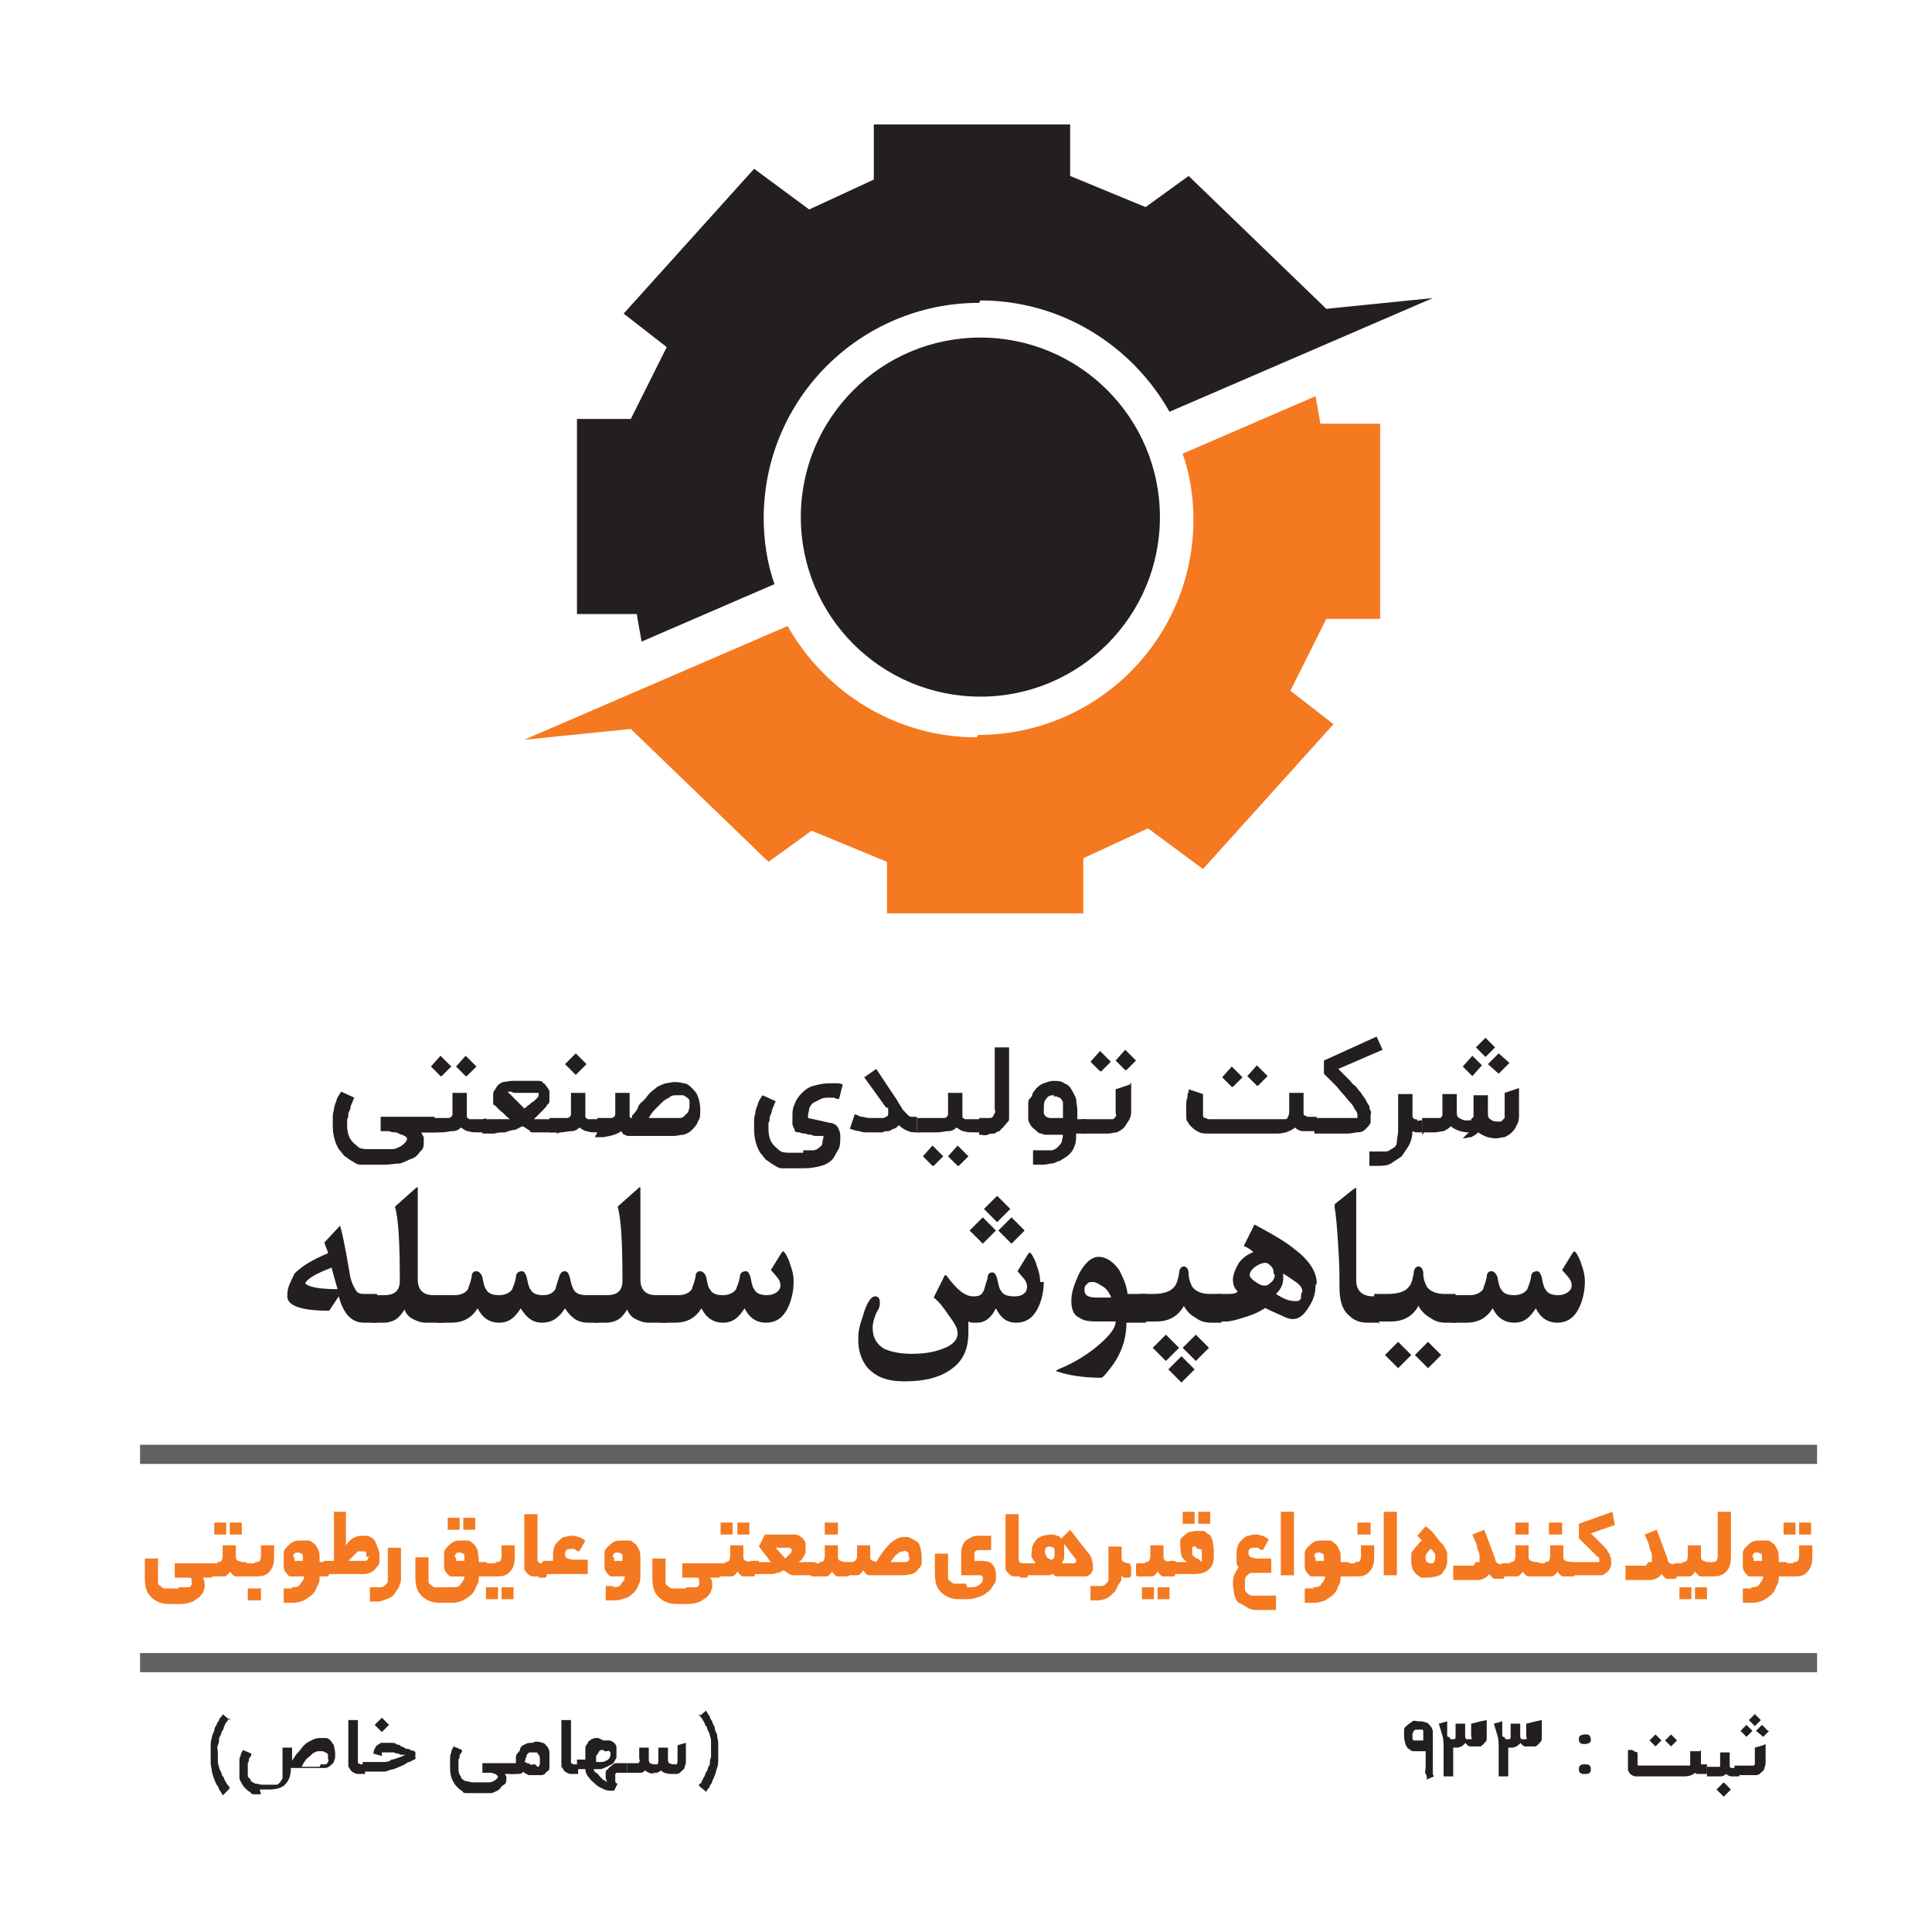<?xml version="1.0" encoding="UTF-8"?>
<svg xmlns="http://www.w3.org/2000/svg" id="Layer_1" version="1.1" viewBox="0 0 161.4 160.8">
  <defs>
    <style>
      .st0 {
        fill: #231f20;
      }

      .st1 {
        fill: #f47920;
      }

      .st2 {
        fill: none;
        stroke: #606161;
        stroke-miterlimit: 10;
        stroke-width: 1.6px;
      }
    </style>
  </defs>
  <g>
    <circle class="st0" cx="81.9" cy="43.2" r="15"></circle>
    <path class="st0" d="M81.9,25.1c6.8,0,12.7,3.8,15.8,9.3l22-9.5-8.9.9-11.5-11.1-3.6,2.6-6.3-2.6v-4.3h-16.4v4.6l-5.4,2.5-4.6-3.4-10.9,12.1,3.6,2.8-3,6h-4.5v16.3h5c0,.1.4,2.3.4,2.3l11.1-4.8c-.6-1.7-.9-3.6-.9-5.5,0-10,8.1-18,18-18Z"></path>
    <path class="st1" d="M81.6,61.6c-6.8,0-12.7-3.8-15.8-9.3l-22,9.5,8.9-.9,11.5,11.1,3.6-2.6,6.3,2.6v4.3h16.4v-4.6l5.4-2.5,4.6,3.4,10.9-12.1-3.6-2.8,3-6h4.5v-16.3h-5c0-.1-.4-2.3-.4-2.3l-11.1,4.8c.6,1.7.9,3.6.9,5.5,0,10-8.1,18-18,18Z"></path>
  </g>
  <g>
    <path class="st0" d="M36.5,94.6h-1.3c0,.1.1.2.2.4,0,.1,0,.3,0,.4,0,.3,0,.6-.3.8-.2.3-.4.5-.7.6s-.6.3-1,.4c-.4,0-.8.1-1.2.1h-1.3c-.3,0-.5,0-.8,0s-.5-.2-.7-.3-.4-.3-.6-.4c-.2-.2-.3-.4-.5-.6-.3-.5-.5-1.2-.5-1.9s0-.4,0-.7c0-.2,0-.4.1-.7,0-.2.1-.5.2-.7,0-.2.2-.5.4-.8l1.1.5c-.1.2-.2.5-.3.7,0,.2-.1.4-.2.6,0,.2,0,.4-.1.5,0,.2,0,.3,0,.5,0,.5.1.9.3,1.2.2.3.4.4.6.6s.6.2.9.2h1.3c.2,0,.5,0,.7,0,.2,0,.4-.1.6-.2s.3-.2.4-.3c.1-.1.2-.2.2-.4,0-.1-.2-.2-.4-.3-.1,0-.3-.1-.5-.2-.2,0-.4,0-.6-.1-.2,0-.4,0-.7,0v-1.2h4.5v1.2Z"></path>
    <path class="st0" d="M40.6,93.4v1.2h-.7c-.3,0-.5,0-.8-.1-.2,0-.4-.2-.6-.3-.2.2-.4.3-.7.3s-.5.1-.9.1h-1.7v-1.2h1.7c.2,0,.4,0,.5,0,.1,0,.2,0,.3-.1,0,0,.1-.1.1-.2s0-.1,0-.2v-1.6h1.2v1.6c0,.2,0,.3,0,.4s.1.1.2.2c0,0,.2,0,.3,0,0,0,.1,0,.2,0h.7ZM36.8,89.9l-.8-.8.8-.9.9.9-.8.8ZM38.9,89.9l-.8-.8.8-.9.9.9-.8.8Z"></path>
    <path class="st0" d="M46.9,94.6h-1.9c0,0-.1,0-.2,0,0,0-.2,0-.3,0s-.2,0-.3-.2c-.1,0-.3-.2-.5-.3-.2,0-.4.2-.7.3-.3,0-.5.1-.8.2-.3,0-.6,0-.9.1-.3,0-.6,0-1,0v-1.2c.2,0,.4,0,.7,0s.4,0,.6,0c.2,0,.4,0,.5,0,.2,0,.3,0,.5,0-.3-.2-.5-.5-.8-.7-.2-.2-.4-.4-.5-.5h-.1v-.4c0,0,0-.1,0-.2,0,0,0-.2,0-.3,0,0,0-.2.1-.3s.1-.2.2-.3c.1-.2.3-.3.5-.4.2,0,.5-.1.8-.1h1.8c.1,0,.3,0,.4,0,.1,0,.3,0,.4.2.1,0,.2.2.3.3,0,.1.2.2.2.4,0,0,0,.2,0,.3,0,.1,0,.2,0,.3s0,.2,0,.2,0,.2-.2.3c0,.1-.2.3-.4.5-.2.2-.4.4-.7.7,0,0,0,0,.1,0s0,0,.1,0c0,0,0,0,.1,0s0,0,0,0h1.6v1.2ZM42.7,91.2c-.1,0-.2,0-.2,0,0,0-.1,0-.1,0l1.4,1.4c.1,0,.2-.2.4-.3.1-.1.2-.2.4-.3.1-.1.2-.2.3-.3s.1-.2.1-.3h0c0,0,0-.1,0-.1,0,0-.1,0-.2,0h-1.9Z"></path>
    <path class="st0" d="M50.1,93.4v1.2h-.3c-.3,0-.5,0-.8-.1-.2,0-.4-.2-.6-.3-.2.2-.4.3-.7.3s-.5.1-.9.1h-.9v-1.2h.9c.2,0,.4,0,.5,0,.1,0,.2,0,.3-.1,0,0,.1-.1.1-.2s0-.1,0-.2v-1.6h1.2v1.6c0,.2,0,.3,0,.4s.1.1.2.2c0,0,.2,0,.3,0,0,0,.1,0,.2,0h.3ZM47.2,88.9l.9-.9.9.9-.9.9-.9-.9Z"></path>
    <path class="st0" d="M49.9,94.6v-1.2h.6c.2,0,.4,0,.5,0s.2,0,.3-.1c0,0,.1-.1.1-.2,0,0,0-.2,0-.2v-1.6h1.2v1.6c0,0,0,.1,0,.2,0,0,0,.1,0,.2,0,0,0,0,.1.1,0,0,0,0,.1,0v-.2c.2-.2.4-.4.5-.7s.3-.4.5-.6c.2-.2.3-.4.5-.6s.4-.3.6-.5c.2-.1.4-.2.7-.3.2,0,.5-.1.7-.1s.5,0,.8.1c.3,0,.5.2.7.4.2.2.4.4.5.7.1.3.2.6.2,1.1s0,.7-.2,1c-.1.3-.3.5-.5.7s-.4.3-.7.4c-.3,0-.5.1-.8.1h-2.9c-.1,0-.3,0-.4,0s-.3,0-.4,0c-.1,0-.3,0-.4-.1-.1,0-.2-.1-.3-.3-.4.3-.9.4-1.5.5h-.7ZM56.5,91.5c-.2,0-.4,0-.6.2-.2.1-.4.2-.6.4-.2.2-.4.4-.6.6-.2.2-.4.5-.5.7h2.2c.1,0,.2,0,.4,0,.1,0,.2,0,.4-.2s.2-.2.3-.3c0-.1.1-.3.1-.4s0-.3,0-.5-.1-.2-.2-.3-.2-.1-.3-.2c-.1,0-.3,0-.4,0Z"></path>
    <path class="st0" d="M67.1,96.1c.3,0,.6,0,.8,0,.2,0,.4-.1.5-.2s.3-.2.3-.4c0-.2.1-.4.1-.6,0,0-.1,0-.2,0-.1,0-.2,0-.4,0-.1,0-.3,0-.4-.1-.2,0-.3,0-.5-.1-.2,0-.3,0-.5-.1-.2,0-.3,0-.4-.1,0-.2-.2-.4-.2-.6s0-.4,0-.6c0-.4,0-.7.2-1.1.1-.3.3-.6.6-.9.3-.3.6-.5,1-.6s.8-.2,1.3-.2.3,0,.5,0c.2,0,.4,0,.6.1l-.3,1.2c-.2,0-.3,0-.4-.1-.1,0-.2,0-.4,0-.2,0-.5,0-.7.1s-.4.2-.6.3-.3.3-.4.5c0,.2-.1.4-.1.7h0c0,0,0,.1,0,.1l1.8.4c.3,0,.6.2.7.4.1.2.2.4.2.7,0,.5,0,.9-.2,1.2s-.3.6-.5.8c-.2.2-.5.4-.9.5-.4.1-.8.2-1.4.2h-1.1c-.3,0-.5,0-.8,0s-.5-.2-.7-.3-.4-.3-.6-.4c-.2-.2-.3-.4-.5-.6-.3-.5-.5-1.2-.5-1.9s0-.4,0-.7c0-.2,0-.4.1-.7,0-.2.1-.5.2-.7,0-.2.2-.5.4-.8l1.1.5c-.1.2-.2.5-.3.7,0,.2-.1.4-.2.6,0,.2,0,.4-.1.5,0,.2,0,.3,0,.5,0,.5.1.9.3,1.2.2.3.4.4.6.6s.6.2.9.2h1.1Z"></path>
    <path class="st0" d="M76.8,94.6h-.4c-.4,0-.9-.2-1.3-.6-.1.1-.2.2-.4.3-.2,0-.3.2-.5.2-.2,0-.3,0-.5.1-.2,0-.3,0-.5,0s-.3,0-.4,0c-.1,0-.3,0-.4,0s-.4,0-.6-.1c-.2,0-.5-.1-.8-.2l.4-1.2c.2,0,.4.2.6.2s.4.1.6.1c.2,0,.4,0,.6,0,0,0,.2,0,.2,0,.1,0,.2,0,.3,0,.1,0,.2,0,.3-.1.1,0,.2-.1.2-.2,0,0,0,0,0-.1s0,0,0-.1c0,0,0,0,0-.2s0-.1-.2-.2l-1.8-2.5,1-.7,1.8,2.7c0,.1.2.3.3.5.1.2.2.3.3.4.1.1.2.2.3.3s.2.1.3.1h.4v1.2Z"></path>
    <path class="st0" d="M82,93.4v1.2h-.7c-.3,0-.5,0-.8-.1-.2,0-.4-.2-.6-.3-.2.2-.4.3-.7.3s-.5.1-.9.1h-1.7v-1.2h1.7c.2,0,.4,0,.5,0,.1,0,.2,0,.3-.1,0,0,.1-.1.1-.2s0-.1,0-.2v-1.6h1.2v1.6c0,.2,0,.3,0,.4s.1.1.2.2c0,0,.2,0,.3,0,0,0,.1,0,.2,0h.7ZM77.9,97.4l-.8-.8.8-.9.9.9-.8.8ZM80,97.4l-.8-.8.8-.9.9.9-.8.8Z"></path>
    <path class="st0" d="M81.8,93.4c.3,0,.6,0,.8,0,.2,0,.3,0,.4-.2,0,0,0-.1.1-.2s0-.2,0-.4v-5.1h1.2v5.1c0,.1,0,.2,0,.4s0,.3,0,.4c0,.1,0,.3-.2.4,0,.1-.2.2-.3.4-.1,0-.2.2-.3.3-.1,0-.3.1-.4.2-.2,0-.4,0-.6.1s-.4,0-.7,0v-1.2Z"></path>
    <path class="st0" d="M86.4,96.1c.3,0,.5,0,.7,0,.2,0,.4,0,.6,0,.2,0,.3,0,.4-.1.1,0,.2-.1.3-.2.1-.1.2-.2.3-.4,0-.1.1-.4.1-.6h-.8c-.2,0-.3,0-.5,0-.2,0-.3,0-.5-.1-.2,0-.3-.1-.5-.3-.1-.1-.3-.2-.4-.4-.1-.2-.2-.3-.2-.5,0-.2,0-.4,0-.7s0-.4,0-.6c0-.2,0-.3.2-.5s.1-.3.2-.4c0-.1.2-.2.2-.3.2-.2.4-.4.7-.5.3-.1.5-.2.8-.2s.7,0,.9.2c.3.1.5.3.6.5s.3.5.4.8c0,.3.1.6.1,1v.7h.8v1.2h-.9c0,.5,0,.8-.2,1.2-.1.3-.4.6-.7.8-.2.1-.3.2-.5.3-.2,0-.4.2-.6.2-.2,0-.5.1-.7.1-.3,0-.6,0-.9,0v-1.2ZM88.1,91.5c-.3,0-.5,0-.7.3-.2.2-.2.5-.2.8s0,.3,0,.4.1.2.2.3c0,0,.2.1.3.1s.2,0,.3,0h.8v-.7c0-.2,0-.4,0-.5,0-.1,0-.2-.1-.3,0,0-.1-.2-.2-.2,0,0-.1,0-.2-.1,0,0-.1,0-.2,0,0,0,0,0-.1,0Z"></path>
    <path class="st0" d="M94.5,90.4s0,0,0,.2,0,.2,0,.3c0,.1,0,.3,0,.4,0,.2,0,.3,0,.5,0,.2,0,.3,0,.5,0,.1,0,.3,0,.4,0,.3,0,.6-.2.9s-.3.5-.4.6c-.2.2-.4.3-.6.4-.2,0-.5.1-.7.1h-2.2v-1.2h2.2s0,0,.2,0,.2,0,.2,0c0,0,.1-.1.2-.2s0-.2,0-.4,0-.2,0-.3c0-.1,0-.2,0-.3,0-.1,0-.2,0-.4s0-.2,0-.4c0-.1,0-.2,0-.3s0-.2,0-.2l1.2-.4ZM91.9,89.5l-.8-.8.8-.9.9.9-.8.8ZM94,89.4l-.8-.8.8-.9.9.9-.8.8Z"></path>
    <path class="st0" d="M108.9,91.2v1.5c0,.1,0,.2,0,.3,0,0,0,.2.1.2s.1,0,.2.1c0,0,.1,0,.2,0,0,0,.1,0,.2,0,0,0,0,0,.1,0h.3v1.2h-.3c-.1,0-.2,0-.4,0-.1,0-.3,0-.4,0-.1,0-.3,0-.4-.1-.1,0-.2-.1-.3-.2-.4.3-.9.5-1.5.5h-5.8c-.2,0-.5,0-.7-.1s-.4-.2-.6-.4c0,0-.1-.1-.2-.2s-.1-.2-.2-.3-.1-.3-.1-.4c0-.2,0-.3,0-.5s0-.3,0-.5c0-.2,0-.4.1-.6,0-.2,0-.3.1-.5,0-.1,0-.2,0-.2l.6.2.6.2c0,0,0,.2,0,.3,0,.1,0,.3,0,.4,0,.1,0,.3,0,.4,0,.1,0,.2,0,.3,0,.2,0,.3,0,.4,0,0,0,.2.2.2,0,0,.1,0,.2.1,0,0,.1,0,.2,0h5.7c.2,0,.3,0,.5,0s.2,0,.3-.2c0,0,.1-.2.1-.4v-1.6h1.2ZM102.9,90.8l-.8-.8.8-.9.9.9-.8.8ZM105,90.7l-.8-.8.8-.9.9.9-.8.8Z"></path>
    <path class="st0" d="M109.8,94.6v-1.2h2.9c0,0,.1,0,.2,0,0,0,.2,0,.3,0,0,0,.2,0,.2,0,0,0,0,0,0-.2,0-.1,0-.3-.2-.5-.1-.2-.2-.4-.4-.6s-.4-.5-.6-.7c-.2-.2-.4-.5-.6-.7s-.4-.4-.6-.6c-.2-.2-.3-.3-.4-.4v-1.1c0,0,4.4-2,4.4-2l.5,1.1-3.7,1.6c.1.1.3.3.4.4.2.2.3.3.5.5.2.2.3.4.5.5.2.2.3.4.5.6.1.2.3.4.4.6.1.2.2.4.3.5,0,.1,0,.3.1.4s0,.2,0,.4,0,.2,0,.3c0,0,0,.2,0,.3,0,0-.1.2-.2.3s-.2.2-.3.3-.3.2-.6.2c-.2,0-.5.1-.8.1h-2.8Z"></path>
    <path class="st0" d="M119,94.6h-.2c-.1,0-.3,0-.4,0s-.2,0-.4-.1c0,.4-.1.8-.3,1.2-.2.3-.4.6-.6.9-.3.2-.6.4-.9.6s-.8.2-1.2.2h-.6v-1.2h.6c.3,0,.6,0,.8,0,.2,0,.4-.2.6-.3.2-.1.3-.3.3-.6,0-.2.1-.5.1-.9v-3h1.2v1.5c0,.2,0,.3,0,.4,0,0,.1.2.2.2s.2,0,.2.1.1,0,.2,0h.2v1.2Z"></path>
    <path class="st0" d="M122.7,94.6c-.6,0-1.1-.2-1.5-.5-.2.2-.4.3-.6.4-.2,0-.5.1-.7.1h-1.1v-1.2h1.1s0,0,.2,0c0,0,.1,0,.2,0s.1-.1.2-.2c0-.1,0-.2,0-.4v-1.4h1.2v1.4c0,.3,0,.5.2.6s.3.2.6.2,0,0,.2,0,.2,0,.2-.1c0,0,.1-.1.2-.2,0-.1,0-.2,0-.4v-1.4h1.2v1.4c0,.3,0,.5.2.6.1.1.3.2.6.2s.1,0,.2,0,.1,0,.2-.1c0,0,.1-.1.2-.2,0-.1,0-.2,0-.4s0-.2,0-.3,0-.2,0-.3,0-.2,0-.3,0-.2,0-.3,0-.2,0-.3c0,0,0-.2,0-.2l1.2-.4s0,0,0,.2c0,0,0,.2,0,.3,0,.1,0,.3,0,.4,0,.2,0,.3,0,.5,0,.2,0,.3,0,.4,0,.1,0,.3,0,.4,0,.3,0,.6-.2.9-.1.3-.3.5-.4.6-.2.2-.4.3-.6.4-.2,0-.5.1-.7.1-.6,0-1.1-.2-1.5-.5-.2.2-.4.3-.6.4-.2,0-.4.1-.7.1ZM123.8,89l-.8.9-.8-.8.8-.9.8.8ZM124.9,87.5l-.8.8-.8-.8.8-.8.8.8ZM126,88.9l-.8.8-.9-.8.9-.9.9.8Z"></path>
    <path class="st0" d="M31.5,110.5h-1.1c-1,0-1.7-.7-2.1-2.2l-.8,1.2c-2.3,0-3.5-.4-3.5-1.2s.2-1,.6-1.9c.7-.7,1.6-1.2,2.8-1.7,0-.2-.2-.5-.3-.9l1.3-1.4c.1.2.4,1.5.8,3.9.1.8.4,1.3.6,1.6.2.2.4.2.8.2h.9v2.3ZM28.2,107.7c-.1-.4-.3-1-.5-1.8-1.3.5-2,.9-2.2,1.3.2.3,1.1.5,2.7.5Z"></path>
    <path class="st0" d="M37,110.5h-1.4c-.4,0-.7-.1-1.1-.3-.4-.2-.6-.5-.7-.8-.2.3-.4.6-.7.8-.3.2-.7.3-1,.3h-1v-2.3h1c.9,0,1.3-.4,1.3-1.2,0-3.1-.1-5.1-.4-6.2l1.8-1.6c0,0,.1,0,.1,0v7.7c0,.8.4,1.3,1.3,1.3h.9v2.3Z"></path>
    <path class="st0" d="M50.1,110.5h-1c-.8,0-1.4-.4-1.9-1.2-.5.8-1.1,1.2-1.9,1.2s-1.3-.4-1.8-1.2c-.5.8-1,1.2-1.8,1.2s-1.4-.4-1.8-1.2c-.5.8-1.2,1.2-2.2,1.2h-1.2v-2.3h1.5c.5,0,.9-.2,1.1-.5,0-.1.2-.5.3-1,0-.4.2-.5.4-.5s.4.2.5.5c.1.6.2.9.3,1,.2.4.6.5,1.1.5s.9-.2,1.1-.5c0-.1.2-.4.3-1,0-.4.3-.5.5-.5s.3.2.4.5c.1.5.2.9.3,1,.2.4.6.5,1.1.5s.8-.2,1-.5c0,0,.1-.4.3-1,.1-.4.3-.5.5-.5s.3.2.4.5c.1.5.2.8.3,1,.2.4.6.5,1.2.5h.9v2.3Z"></path>
    <path class="st0" d="M55.6,110.5h-1.4c-.4,0-.7-.1-1.1-.3-.4-.2-.6-.5-.7-.8-.2.3-.4.6-.7.8-.3.2-.7.3-1,.3h-1v-2.3h1c.9,0,1.3-.4,1.3-1.2,0-3.1-.1-5.1-.4-6.2l1.8-1.6c0,0,.1,0,.1,0v7.7c0,.8.4,1.3,1.3,1.3h.9v2.3Z"></path>
    <path class="st0" d="M66.3,107.1c0,.8-.2,1.6-.5,2.2-.4.8-1,1.2-1.8,1.2s-1.4-.4-1.8-1.2c-.5.8-1,1.2-1.8,1.2s-1.4-.4-1.8-1.2c-.5.8-1.2,1.2-2.2,1.2h-1.2v-2.3h1.5c.5,0,.9-.2,1.1-.5,0-.1.2-.5.3-1,0-.4.2-.5.4-.5s.4.2.5.5c.1.6.2.9.3,1,.2.4.6.5,1.1.5s.9-.2,1.1-.5c0-.1.2-.4.3-1,0-.4.3-.5.5-.5s.3.2.4.5c.1.6.2.9.3,1,.2.4.6.5,1.1.5s1.1-.3,1.1-.8-.3-.7-.8-1.3l.8-1.3c.1-.2.2-.2.2-.3,0,0,0,0,.2.2.1.2.3.5.4.9.2.5.3,1,.3,1.4Z"></path>
    <path class="st0" d="M87.2,107.1c0,.8-.2,1.6-.5,2.2-.4.8-1,1.2-1.8,1.2s-1.3-.4-1.7-1.2c-.4.8-.9,1.2-1.6,1.2s-.4,0-.7-.1c0,.3,0,.6,0,.9,0,1.5-.5,2.5-1.6,3.2-.9.6-2.1.9-3.7.9s-2.4-.4-3.1-1.1c-.5-.6-.8-1.4-.8-2.3s.1-1.2.4-2.1c.3-1.1.7-1.6,1-1.6s.4.2.4.5,0,.4-.3.9c-.2.5-.3.9-.3,1.2,0,.8.3,1.4,1,1.8.5.2,1.2.4,2.2.4s1.8-.1,2.6-.4c.9-.3,1.3-.8,1.3-1.3s-.3-.9-.8-1.6c-.4-.6-.8-1.1-1.2-1.4l.9-1.8c0-.1.1-.1.2,0,.8,1.1,1.5,1.7,2.2,1.7s.7-.2.9-.5c0,0,.1-.4.3-1,0-.4.2-.5.4-.5s.3.2.4.5c.1.5.2.9.3,1,.2.4.6.5,1.2.5s1-.3,1-.8-.3-.7-.8-1.3l.8-1.3c.1-.2.2-.2.2-.3,0,0,0,0,.2.2.1.2.3.5.4.9.2.5.3,1,.3,1.4ZM81,102.8l1.1-1.1,1.1,1.1-1.1,1.1-1.1-1.1ZM82.2,101l1.1-1.1,1.1,1.1-1.1,1.1-1.1-1.1ZM83.4,102.8l1.1-1.1,1.1,1.1-1.1,1.1-1.1-1.1Z"></path>
    <path class="st0" d="M95.7,110.5h-1.6c0,1.5-.5,2.8-1.5,4-.3.4-.5.6-.6.6-1.5,0-2.7-.2-3.6-.5-.2,0-.2-.1,0-.2,1-.4,2.1-1,3.1-1.8,1.1-.9,1.7-1.6,1.7-2.2h-1.2c-.8,0-1.4,0-1.8-.3-.5-.2-.7-.7-.7-1.4s.2-1.3.6-2.2c.5-1,1.1-1.5,1.7-1.5s1.2.4,1.7,1.1c.3.6.6,1.2.7,2h1.6v2.3ZM92.8,108.3c-.2-.4-.4-.7-.8-.9-.3-.2-.5-.3-.7-.3s-.4,0-.5.2c-.2.1-.2.3-.2.5,0,.4.3.6,1,.6s.7,0,1.2,0Z"></path>
    <path class="st0" d="M102.1,110.5h-.9c-.5,0-.9-.1-1.3-.4-.4-.2-.8-.6-1-1-.5.9-1.3,1.3-2.3,1.3h-1.4v-2.3h1.1c.9,0,1.5-.2,1.8-.6.2-.2.3-.6.4-1.1,0-.4.2-.6.4-.6s.4.2.4.6c0,.5.2.9.3,1.1.3.4.8.6,1.5.6h.9v2.3ZM98.5,112.6l-1.1,1.1-1.1-1.1,1.1-1.1,1.1,1.1ZM99.8,114.4l-1.1,1.1-1.1-1.1,1.1-1.1,1.1,1.1ZM101,112.6l-1.1,1.1-1.1-1.1,1.1-1.1,1.1,1.1Z"></path>
    <path class="st0" d="M109.9,107.4c0,.7-.2,1.3-.7,2-.4.6-.8.8-1.2.8s-.7-.2-1.4-.5c-.7-.3-1-.5-1.1-.5.2,0,.3,0,.3,0,0,0-.4.3-1.1.6-1.1.4-1.9.6-2.2.6h-.8v-2.3h.7c.5,0,.8,0,1-.2-.3-.3-.4-.6-.4-1s.2-.9.5-1.4c.3-.4.7-.7,1.2-.9-.2-.2-.5-.4-.8-.5l.9-1.8c1.5.8,2.7,1.5,3.4,2.1,1.2.9,1.8,1.9,1.8,2.8ZM106.4,106.4c0-.2,0-.4-.2-.6s-.3-.3-.5-.3-.5.1-.8.3c-.3.2-.5.5-.5.7s.2.4.5.6c.3.2.5.3.7.3s.3,0,.5-.2c.3-.2.4-.5.4-.7ZM108.8,107.9c0-.3-.2-.6-.7-.9,0,0-.4-.3-.9-.6,0,.1,0,.3,0,.4,0,.5-.2.9-.6,1.3.6.4,1.1.6,1.6.6s.5-.2.5-.6Z"></path>
    <path class="st0" d="M115.3,110.5h-1.1c-.6,0-1.1-.2-1.5-.6-.6-.5-.8-1.3-.8-2.4s0-1.8-.1-3.3c-.1-1.7-.2-2.8-.3-3.3,0-.2,0-.3,0-.3l1.5-1.2c.2-.1.3-.2.3-.2h0s0,0,0,.3v7.5c0,.8.5,1.3,1.4,1.3h.5v2.3Z"></path>
    <path class="st0" d="M121.7,110.5h-.9c-.5,0-.9-.1-1.3-.4-.4-.2-.8-.6-1-1-.5.9-1.3,1.3-2.3,1.3h-1.4v-2.3h1.1c.9,0,1.5-.2,1.8-.6.2-.2.3-.6.4-1.1,0-.4.2-.6.4-.6s.4.2.4.6c0,.5.2.9.3,1.1.3.4.8.6,1.5.6h.9v2.3ZM117.9,113.2l-1.1,1.1-1.1-1.1,1.1-1.1,1.1,1.1ZM120.4,113.2l-1.1,1.1-1.1-1.1,1.1-1.1,1.1,1.1Z"></path>
    <path class="st0" d="M132.4,107.1c0,.8-.2,1.6-.5,2.2-.4.8-1,1.2-1.8,1.2s-1.4-.4-1.8-1.2c-.5.8-1,1.2-1.8,1.2s-1.4-.4-1.8-1.2c-.5.8-1.2,1.2-2.2,1.2h-1.2v-2.3h1.5c.5,0,.9-.2,1.1-.5,0-.1.2-.5.3-1,0-.4.2-.5.4-.5s.4.2.5.5c.1.6.2.9.3,1,.2.4.6.5,1.1.5s.9-.2,1.1-.5c0-.1.2-.4.3-1,0-.4.3-.5.5-.5s.3.2.4.5c.1.6.2.9.3,1,.2.4.6.5,1.1.5s1.1-.3,1.1-.8-.3-.7-.8-1.3l.8-1.3c.1-.2.2-.2.2-.3,0,0,0,0,.2.2.1.2.3.5.4.9.2.5.3,1,.3,1.4Z"></path>
  </g>
  <line class="st2" x1="151.8" y1="121.5" x2="11.7" y2="121.5"></line>
  <line class="st2" x1="151.8" y1="138.9" x2="11.7" y2="138.9"></line>
  <g>
    <path class="st1" d="M14.9,132.6c.2,0,.4,0,.6,0,.1,0,.3,0,.3,0,0,0,.1,0,.2-.2s0-.1,0-.2,0-.2,0-.3-.2-.1-.3-.1h-1.1v-1.2h3c.1,0,.2.2.2.6s0,.6-.2.6h-.7c.1,0,.2.3.2.6s0,.3-.1.5c0,.2-.2.3-.3.5-.2.1-.4.3-.6.4-.3.1-.6.2-1,.2h-1c-.6,0-1.1-.2-1.5-.6-.4-.4-.5-.9-.5-1.6v-1.6h1.1v1.5c0,.2,0,.3,0,.5,0,.1,0,.2.2.3,0,0,.2.2.3.2s.3,0,.5,0h.7Z"></path>
    <path class="st1" d="M18.1,130.5c.2,0,.3,0,.4-.1,0,0,.1-.2.1-.4v-.9h1.1v.9c0,.2,0,.3.2.4.1,0,.2.1.4.1h.2c.1,0,.2.2.2.6s0,.6-.2.6h-.2c-.2,0-.4,0-.6,0-.2,0-.3-.2-.5-.4-.1.2-.3.4-.5.4-.2,0-.3,0-.5,0h-.6c0,0-.1,0-.2-.1,0,0,0-.2,0-.4s0-.4,0-.5c0,0,0-.1.2-.1h.6ZM18.9,128.2h-1v-1h1v1ZM20.2,128.2h-1v-1h1v1Z"></path>
    <path class="st1" d="M21.3,130.5c.2,0,.3,0,.4-.1,0,0,.1-.2.1-.4v-.9h1.1v1c0,.5-.1.9-.4,1.2-.2.3-.6.4-1.1.4h-.9c0,0-.1,0-.2-.1,0,0,0-.2,0-.4s0-.4,0-.5c0,0,0-.1.2-.1h.8ZM21.8,133.7h-1.1v-1h1.1v1Z"></path>
    <path class="st1" d="M24.3,132.6c.4,0,.7,0,.8-.3.2-.2.3-.4.3-.6h-.4c-.3,0-.5,0-.7,0s-.3-.2-.4-.3c-.1-.1-.2-.3-.2-.5,0-.2,0-.4,0-.6s0-.4,0-.6c0-.2.2-.4.3-.5.1-.1.3-.3.5-.4s.4-.1.7-.1.4,0,.6,0c.2,0,.3.2.5.3.1.1.2.3.3.5s.1.5.1.8v.2h.6c.1,0,.2.2.2.6s0,.6-.2.6h-.6c0,.3,0,.5-.2.8-.1.3-.2.5-.4.7s-.4.3-.7.5c-.3.1-.5.2-.9.2h-.8v-1.2c0,0,.8,0,.8,0ZM24.6,130.1c0,.1,0,.2,0,.3,0,0,.2,0,.3,0h.4v-.2c0-.2,0-.4-.1-.4,0,0-.2-.1-.3-.1-.3,0-.4.1-.4.4Z"></path>
    <path class="st1" d="M27.8,126.3h1.1v2.2c0,.1,0,.2,0,.3s0,.2,0,.3c.2-.3.4-.5.6-.6.2-.1.4-.2.7-.2s.2,0,.3,0c0,0,.2,0,.2,0,.3.1.6.3.7.6s.3.6.3,1,0,.4,0,.6c0,.2-.2.4-.3.5-.1.2-.3.3-.5.4s-.4.1-.7.1h-3c0,0-.1,0-.2-.1,0,0,0-.2,0-.4s0-.4,0-.5c0,0,0-.1.2-.1h.7v-4.2ZM30.6,130.1s0,0,0-.2,0-.1,0-.2,0,0-.2-.1c0,0-.1,0-.2,0s-.1,0-.2,0c0,0-.2,0-.2.1,0,0-.2.2-.3.3s-.3.3-.4.4h1.3c.1,0,.3,0,.3-.1,0,0,.1-.2.1-.3Z"></path>
    <path class="st1" d="M33.4,132.4c-.1.3-.3.5-.4.7s-.4.4-.7.5c-.3.1-.5.2-.8.2h-.6v-1.2s.3,0,.3,0c.2,0,.4,0,.6,0,.2,0,.3-.1.4-.2s.2-.2.2-.3c0-.1,0-.3,0-.4v-2.4h1.1v2.4c0,.3,0,.6-.2.8Z"></path>
    <path class="st1" d="M40,131.7c0,.3,0,.5-.2.8-.1.3-.2.5-.4.7s-.4.3-.7.5c-.3.1-.5.2-.9.2h-1.1c-.6,0-1.1-.2-1.5-.6-.4-.4-.5-.9-.5-1.6v-1.6h1.1v1.5c0,.2,0,.3,0,.5,0,.1,0,.2.2.3,0,0,.2.2.3.2s.3,0,.5,0h.9c.4,0,.7,0,.8-.3.2-.2.3-.4.3-.6h-.4c-.3,0-.5,0-.7,0s-.3-.2-.4-.3c-.1-.1-.2-.3-.2-.5,0-.2,0-.4,0-.6s0-.4,0-.6c0-.2.2-.4.3-.5.1-.1.3-.3.5-.4s.4-.1.6-.1.4,0,.6,0,.3.2.5.3c.1.1.2.3.3.5,0,.2.1.5.1.8v.2h.6c.1,0,.2.2.2.6s0,.6-.2.6h-.6ZM38.4,127.8h-1v-1h1v1ZM38.1,130.1c0,.1,0,.2,0,.3,0,0,.2,0,.3,0h.4v-.2c0-.2,0-.4-.1-.4,0,0-.2-.1-.3-.1-.3,0-.4.1-.4.4ZM39.7,127.8h-1v-1h1v1Z"></path>
    <path class="st1" d="M41.4,130.5c.2,0,.3,0,.4-.1,0,0,.1-.2.1-.4v-.9h1.1v1c0,.5-.1.9-.4,1.2-.2.3-.6.4-1.1.4h-.9c0,0-.1,0-.2-.1,0,0,0-.2,0-.4s0-.4,0-.5c0,0,0-.1.2-.1h.8ZM41.6,133.6h-1v-1h1v1ZM42.9,133.6h-1v-1h1v1Z"></path>
    <path class="st1" d="M45,131.7c-.2,0-.3,0-.5,0-.1,0-.3-.1-.4-.2-.1-.1-.2-.2-.3-.4,0-.2,0-.4,0-.6v-4h1.1v3.7c0,.3.1.4.4.4h.2c.1,0,.2.2.2.6s0,.6-.2.6h-.5Z"></path>
    <path class="st1" d="M46.2,130.5c0-.2,0-.4,0-.5s0-.5.1-.7c0-.2.2-.4.3-.5s.3-.3.5-.4c.2,0,.4-.1.6-.1s.4,0,.6.1c.2,0,.4.2.6.3l-.5.9c-.2,0-.3-.1-.4-.2-.1,0-.2,0-.3,0s-.3,0-.4.1c0,0-.1.2-.1.3s0,.3.2.4c.1,0,.3.1.5.1h1.2v1.2h-3.6c0,0-.1,0-.2-.1,0,0,0-.2,0-.4s0-.4,0-.5c0,0,0-.1.2-.1h.7Z"></path>
    <path class="st1" d="M51.1,132.6c.4,0,.7,0,.8-.3.2-.2.3-.4.3-.6h-.4c-.3,0-.5,0-.7,0s-.3-.2-.4-.3c-.1-.1-.2-.3-.2-.5,0-.2,0-.4,0-.6s0-.4,0-.6c0-.2.2-.4.3-.5.1-.1.3-.3.5-.4s.4-.1.7-.1.4,0,.6,0c.2,0,.3.2.5.3.1.1.2.3.3.5s.1.5.1.8v1.2c0,.3,0,.6-.1.8s-.2.5-.4.7-.4.4-.7.5c-.3.1-.6.2-.9.2h-.8v-1.2c0,0,.8,0,.8,0ZM51.3,130.1c0,.1,0,.2,0,.3,0,0,.2,0,.3,0h.4v-.2c0-.2,0-.4-.1-.4,0,0-.2-.1-.3-.1-.3,0-.4.1-.4.4Z"></path>
    <path class="st1" d="M57.3,132.6c.2,0,.4,0,.6,0,.1,0,.3,0,.3,0,0,0,.1,0,.2-.2s0-.1,0-.2,0-.2,0-.3-.2-.1-.3-.1h-1.1v-1.2h3c.1,0,.2.2.2.6s0,.6-.2.6h-.7c.1,0,.2.3.2.6s0,.3-.1.5c0,.2-.2.3-.3.5-.2.1-.4.3-.6.4-.3.1-.6.2-1,.2h-1c-.6,0-1.1-.2-1.5-.6-.4-.4-.5-.9-.5-1.6v-1.6h1.1v1.5c0,.2,0,.3,0,.5,0,.1,0,.2.2.3,0,0,.2.2.3.2s.3,0,.5,0h.7Z"></path>
    <path class="st1" d="M60.5,130.5c.2,0,.3,0,.4-.1,0,0,.1-.2.1-.4v-.9h1.1v.9c0,.2,0,.3.2.4.1,0,.2.1.4.1h.2c.1,0,.2.2.2.6s0,.6-.2.6h-.2c-.2,0-.4,0-.6,0-.2,0-.3-.2-.5-.4-.1.2-.3.4-.5.4-.2,0-.3,0-.5,0h-.6c0,0-.1,0-.2-.1,0,0,0-.2,0-.4s0-.4,0-.5c0,0,0-.1.2-.1h.6ZM61.2,128.2h-1v-1h1v1ZM62.6,128.2h-1v-1h1v1Z"></path>
    <path class="st1" d="M63.4,130.5h.5c.2,0,.3,0,.5,0l-1-1.3.5-1h2.3c.3,0,.5,0,.7.2.2.1.3.3.4.5,0,.1,0,.2,0,.3s0,.2,0,.2c0,0,0,.2,0,.3,0,.1-.1.2-.2.4s-.2.3-.4.4h1.3c0,0,.1,0,.2.1,0,0,0,.2,0,.4s0,.4,0,.5c0,0,0,.1-.2.1h-.8c-.3,0-.6,0-.9,0-.3,0-.5-.2-.8-.4-.2,0-.3.2-.5.2-.2,0-.3.1-.5.1-.2,0-.3,0-.5,0-.2,0-.3,0-.5,0h-.7c0,0-.1,0-.2-.1,0,0,0-.2,0-.4s0-.4,0-.5c0,0,0-.1.2-.1h.6ZM66.1,129.5c0-.1,0-.2-.2-.2h-1.1l.8.9c.2-.2.4-.4.5-.5,0-.1.1-.2.1-.3Z"></path>
    <path class="st1" d="M68.4,130.5c.2,0,.3,0,.4-.1,0,0,.1-.2.1-.4v-.9h1.1v.9c0,.2,0,.3.2.4.1,0,.2.1.4.1h.2c.1,0,.2.2.2.6s0,.6-.2.6h-.2c-.2,0-.4,0-.6,0-.2,0-.3-.2-.5-.4-.1.2-.3.4-.5.4-.2,0-.3,0-.5,0h-.6c0,0-.1,0-.2-.1,0,0,0-.2,0-.4s0-.4,0-.5c0,0,0-.1.2-.1h.6ZM70,128.2h-1.1v-1h1.1v1Z"></path>
    <path class="st1" d="M73.2,130.5c.4-.7.8-1.2,1.2-1.6.4-.3.7-.5,1.1-.5s.4,0,.6.1.3.2.5.3.2.3.3.5c0,.2.1.4.1.7s0,.4,0,.6c0,.2-.2.4-.3.5-.1.2-.3.3-.5.4-.2,0-.4.1-.7.1h-2.3c-.2,0-.4,0-.6,0-.2,0-.3-.2-.5-.4-.1.2-.3.4-.5.4-.2,0-.3,0-.5,0h-.3c0,0-.1,0-.2-.1,0,0,0-.2,0-.4s0-.4,0-.5c0,0,0-.1.2-.1h.3c.3,0,.5-.2.5-.5v-.9h1.1v.9c0,.2,0,.3.2.4.1,0,.2.1.4.1ZM75.9,130.1s0,0,0-.2,0-.1,0-.2c0,0,0,0-.2-.1s-.1,0-.2,0c-.1,0-.3,0-.5.2-.2.1-.4.4-.6.7h1.2c.1,0,.2,0,.3-.1,0,0,.1-.2.1-.3Z"></path>
    <path class="st1" d="M80.8,132.6c.5,0,.8,0,1-.2.2-.1.3-.3.3-.5s0-.3-.3-.3h-1.5v-1.8c0-.2,0-.4.1-.6,0-.2.2-.4.3-.5.1-.1.3-.2.5-.3s.4-.1.6-.1h1v1.2s-1,0-1,0c-.3,0-.4.1-.4.4v.5h.6c.4,0,.8.1.9.3.2.2.3.5.3.9s0,.6-.2.8c-.1.2-.3.5-.5.6-.2.2-.4.3-.7.4s-.6.2-.9.2h-.8c-.6,0-1.1-.2-1.5-.6-.4-.4-.5-.9-.5-1.6v-1.6h1.1v1.5c0,.2,0,.3,0,.5,0,.1,0,.2.2.3,0,0,.2.2.3.2s.3,0,.5,0h.5Z"></path>
    <path class="st1" d="M85.2,131.7c-.2,0-.3,0-.5,0-.1,0-.3-.1-.4-.2-.1-.1-.2-.2-.3-.4,0-.2,0-.4,0-.6v-4h1.1v3.7c0,.3.1.4.4.4h.2c.1,0,.2.2.2.6s0,.6-.2.6h-.5Z"></path>
    <path class="st1" d="M85.6,131.7c0,0-.1,0-.2-.1,0,0,0-.2,0-.4s0-.4,0-.5c0,0,0-.1.2-.1h.9c-.1-.2-.2-.3-.3-.5s0-.3,0-.5,0-.4.1-.5c0-.2.2-.3.3-.5.1-.1.3-.2.5-.3.2,0,.4-.1.6-.1s.4,0,.6.1c.2,0,.3.2.4.3.1.1.2.3.2.4,0,.2,0,.3,0,.5s0,.4,0,.6c0,.2-.1.3-.2.5h1c.1,0,.2,0,.2-.2s0,0,0,0c0,0,0,0,0-.1l-1.3-1.7.8-.8,1.4,1.8c.2.2.3.4.4.6,0,.2.1.4.1.5s0,.3,0,.4c0,.1-.1.3-.2.4s-.3.2-.4.2c-.2,0-.4,0-.6,0h-.9c-.3,0-.5,0-.7,0-.2,0-.4,0-.5-.2,0,0-.2,0-.3.1-.1,0-.2,0-.4,0-.1,0-.2,0-.4,0-.1,0-.2,0-.3,0h-.8ZM87.7,129.2c-.1,0-.2,0-.3.1s-.1.2-.1.3,0,.2.1.4.2.2.4.3c.2,0,.3-.2.3-.3s0-.3,0-.4,0-.3-.1-.3c0,0-.2-.1-.3-.1Z"></path>
    <path class="st1" d="M93.7,131.5c0,.3,0,.6-.2.8s-.2.5-.4.7-.4.4-.6.5c-.2.1-.5.2-.8.2h-.6v-1.2s.3,0,.3,0c.2,0,.4,0,.6,0,.2,0,.3-.1.4-.2s.2-.2.2-.3c0-.1,0-.3,0-.4v-2.4h1.1v.9c0,.2,0,.3.2.4,0,0,.2.1.4.1h0c.1,0,.2.2.2.6s0,.6-.2.6h0c0,0-.2,0-.3,0-.1,0-.2,0-.3-.2h0Z"></path>
    <path class="st1" d="M95.6,130.5c.2,0,.3,0,.4-.1,0,0,.1-.2.1-.4v-.9h1.1v.9c0,.2,0,.3.2.4.1,0,.2.1.4.1h.2c.1,0,.2.2.2.6s0,.6-.2.6h-.2c-.2,0-.4,0-.6,0-.2,0-.3-.2-.5-.4-.1.2-.3.4-.5.4-.2,0-.3,0-.5,0h-.6c0,0-.1,0-.2-.1,0,0,0-.2,0-.4s0-.4,0-.5c0,0,0-.1.2-.1h.6ZM96.4,133.6h-1v-1h1v1ZM97.7,133.6h-1v-1h1v1Z"></path>
    <path class="st1" d="M98.3,130.5c.1,0,.2,0,.3,0,0,0,.1,0,.2,0,0,0,.1,0,.2,0,0,0,.1,0,.2,0-.2-.1-.4-.3-.5-.5,0-.2-.1-.5-.1-.8s0-.3,0-.5c0-.2.2-.3.3-.4.1-.1.3-.2.4-.3.2,0,.4-.1.6-.1s.4,0,.6,0c.2,0,.3.2.5.3s.2.3.3.5c0,.2.1.5.1.8v.5c0,.5-.1.8-.4,1.1s-.7.4-1.3.4h-1.9c0,0-.1,0-.2-.1,0,0,0-.2,0-.4s0-.4,0-.5c0,0,0-.1.2-.1h.3ZM99.8,127.3h-1v-1h1v1ZM99.9,129.2c-.2,0-.3,0-.3.1,0,0,0,.2,0,.3s0,.1,0,.2c0,0,0,.1.1.2,0,0,.1.1.3.2.1,0,.3.2.4.3,0,0,0-.1,0-.2,0,0,0-.2,0-.2v-.2c0,0,0-.2,0-.2,0,0,0-.1,0-.2s0,0-.2-.1c0,0-.1,0-.2,0ZM101.1,127.3h-1v-1h1v1Z"></path>
    <path class="st1" d="M103.6,131.1c-.2-.2-.3-.4-.3-.6,0-.2,0-.4,0-.6s0-.5.1-.7c0-.2.2-.4.3-.5s.3-.3.5-.4c.2,0,.4-.1.6-.1s.4,0,.6.1c.2,0,.4.2.6.3l-.5.9c-.2,0-.3-.1-.4-.2-.1,0-.2,0-.3,0s-.3,0-.4.1-.1.2-.1.3,0,.3.2.4c.1,0,.3.1.5.1h1.2v1.2h-1.1c-.2,0-.4,0-.5,0-.2,0-.3.1-.4.2s-.2.2-.2.4,0,.3,0,.4,0,.3,0,.4c0,.1.1.2.2.3,0,0,.2.2.4.2.2,0,.4,0,.6,0h1.4v1.2h-1.4c-.4,0-.7,0-1-.2s-.5-.3-.7-.4-.3-.4-.4-.7c0-.3-.1-.5-.1-.8s0-.7.2-1c.1-.3.4-.6.7-.8Z"></path>
    <path class="st1" d="M107,126.3h1.1v5.3h-1.1v-5.3Z"></path>
    <path class="st1" d="M109.6,132.6c.4,0,.7,0,.8-.3.2-.2.3-.4.3-.6h-.4c-.3,0-.5,0-.7,0s-.3-.2-.4-.3c-.1-.1-.2-.3-.2-.5,0-.2,0-.4,0-.6s0-.4,0-.6c0-.2.2-.4.3-.5.1-.1.3-.3.5-.4s.4-.1.7-.1.4,0,.6,0c.2,0,.3.2.5.3.1.1.2.3.3.5s.1.5.1.8v.2h.6c.1,0,.2.2.2.6s0,.6-.2.6h-.6c0,.3,0,.5-.2.8-.1.3-.2.5-.4.7s-.4.3-.7.5c-.3.1-.5.2-.9.2h-.8v-1.2c0,0,.8,0,.8,0ZM109.9,130.1c0,.1,0,.2,0,.3,0,0,.2,0,.3,0h.4v-.2c0-.2,0-.4-.1-.4,0,0-.2-.1-.3-.1-.3,0-.4.1-.4.4Z"></path>
    <path class="st1" d="M113.2,130.5c.2,0,.3,0,.4-.1,0,0,.1-.2.1-.4v-.9h1.1v1c0,.5-.1.9-.4,1.2-.2.3-.6.4-1.1.4h-.9c0,0-.1,0-.2-.1,0,0,0-.2,0-.4s0-.4,0-.5c0,0,0-.1.2-.1h.8ZM114.5,128.2h-1.1v-1h1.1v1Z"></path>
    <path class="st1" d="M115.6,126.3h1.1v5.3h-1.1v-5.3Z"></path>
    <path class="st1" d="M117.9,130.4c0-.2,0-.3,0-.5,0-.1,0-.3.2-.4,0-.1.2-.3.3-.4.1-.1.2-.3.4-.4l-.4-.4.7-.8c.4.3.7.6.9.9.2.3.4.5.6.7.1.2.2.4.3.6,0,.2,0,.4,0,.6s0,.4-.1.6c0,.2-.2.3-.3.5s-.3.2-.5.3c-.2,0-.4.1-.6.1s-.4,0-.6,0-.3-.2-.5-.3c-.1-.1-.2-.3-.3-.4,0-.2-.1-.3-.1-.5ZM119.9,130.1s0,0,0-.1c0,0,0,0,0-.1,0,0,0-.1-.1-.2s-.1-.2-.3-.3c-.2.2-.3.4-.4.5,0,.1,0,.2,0,.3s0,.2.1.3c0,0,.2.1.3.1s.3,0,.3-.1c0,0,.1-.2.1-.3Z"></path>
    <path class="st1" d="M123.3,130.5c.2,0,.3,0,.3,0,0,0,0-.1,0-.2s0,0,0-.1c0,0,0-.2,0-.3s-.1-.3-.2-.6c0-.3-.2-.6-.4-1.1l1-.4.9,2.4c0,.2.1.3.2.4,0,0,.2.1.4.1h0c.1,0,.2.2.2.6s0,.6-.2.6h0c-.2,0-.4,0-.6,0-.2,0-.3-.2-.5-.4-.1.2-.3.3-.5.4s-.4.1-.6.1h-1.9v-1.2s1.7,0,1.7,0Z"></path>
    <path class="st1" d="M126.1,130.5c.2,0,.3,0,.4-.1,0,0,.1-.2.1-.4v-.9h1.1v.9c0,.2,0,.3.2.4.1,0,.2.1.4.1h.2c.1,0,.2.2.2.6s0,.6-.2.6h-.2c-.2,0-.4,0-.6,0-.2,0-.3-.2-.5-.4-.1.2-.3.4-.5.4-.2,0-.3,0-.5,0h-.6c0,0-.1,0-.2-.1,0,0,0-.2,0-.4s0-.4,0-.5c0,0,0-.1.2-.1h.6ZM127.7,128.2h-1.1v-1h1.1v1Z"></path>
    <path class="st1" d="M129,130.5c.2,0,.3,0,.4-.1,0,0,.1-.2.1-.4v-.9h1.1v.9c0,.2,0,.3.2.4.1,0,.2.1.4.1h.2c.1,0,.2.2.2.6s0,.6-.2.6h-.2c-.2,0-.4,0-.6,0-.2,0-.3-.2-.5-.4-.1.2-.3.4-.5.4-.2,0-.3,0-.5,0h-.6c0,0-.1,0-.2-.1,0,0,0-.2,0-.4s0-.4,0-.5c0,0,0-.1.2-.1h.6ZM130.5,128.2h-1.1v-1h1.1v1Z"></path>
    <path class="st1" d="M133.4,130.5c0,0,.2,0,.2,0,0,0,0,0,0-.1,0,0,0-.1,0-.2,0,0,0-.1-.2-.2l-1.5-1.5v-1.2l2.8-1,.2,1.1-2,.7,1.1,1.1c.1.1.3.3.3.4,0,.1.2.2.2.3,0,.1,0,.2.1.3,0,.1,0,.2,0,.3,0,.2,0,.4-.1.5,0,.1-.2.3-.3.4-.1,0-.2.2-.4.2-.2,0-.3,0-.5,0h-2.2c0,0-.1,0-.2-.1,0,0,0-.2,0-.4s0-.4,0-.5c0,0,0-.1.2-.1h2Z"></path>
    <path class="st1" d="M137.7,130.5c.2,0,.3,0,.3,0,0,0,0-.1,0-.2s0,0,0-.1c0,0,0-.2,0-.3s-.1-.3-.2-.6c0-.3-.2-.6-.4-1.1l1-.4.9,2.4c0,.2.1.3.2.4,0,0,.2.1.4.1h0c.1,0,.2.2.2.6s0,.6-.2.6h0c-.2,0-.4,0-.6,0-.2,0-.3-.2-.5-.4-.1.2-.3.3-.5.4s-.4.1-.6.1h-1.9v-1.2s1.7,0,1.7,0Z"></path>
    <path class="st1" d="M140.5,130.5c.2,0,.3,0,.4-.1,0,0,.1-.2.1-.4v-.9h1.1v.9c0,.2,0,.3.2.4.1,0,.2.1.4.1h.2c.1,0,.2.2.2.6s0,.6-.2.6h-.2c-.2,0-.4,0-.6,0-.2,0-.3-.2-.5-.4-.1.2-.3.4-.5.4-.2,0-.3,0-.5,0h-.6c0,0-.1,0-.2-.1,0,0,0-.2,0-.4s0-.4,0-.5c0,0,0-.1.2-.1h.6ZM141.3,133.6h-1v-1h1v1ZM142.6,133.6h-1v-1h1v1Z"></path>
    <path class="st1" d="M143,130.5c.2,0,.3,0,.4-.1,0,0,.1-.2.1-.4v-3.7h1.1v3.8c0,.5-.1.9-.4,1.2-.3.3-.6.4-1.1.4h-.3c0,0-.1,0-.2-.1,0,0,0-.2,0-.4s0-.4,0-.5c0,0,0-.1.2-.1h.2Z"></path>
    <path class="st1" d="M146.2,132.6c.4,0,.7,0,.8-.3.2-.2.3-.4.3-.6h-.4c-.3,0-.5,0-.7,0s-.3-.2-.4-.3c-.1-.1-.2-.3-.2-.5,0-.2,0-.4,0-.6s0-.4,0-.6c0-.2.2-.4.3-.5.1-.1.3-.3.5-.4s.4-.1.7-.1.4,0,.6,0c.2,0,.3.2.5.3.1.1.2.3.3.5s.1.5.1.8v.2h.6c.1,0,.2.2.2.6s0,.6-.2.6h-.6c0,.3,0,.5-.2.8-.1.3-.2.5-.4.7s-.4.3-.7.5c-.3.1-.5.2-.9.2h-.8v-1.2c0,0,.8,0,.8,0ZM146.5,130.1c0,.1,0,.2,0,.3,0,0,.2,0,.3,0h.4v-.2c0-.2,0-.4-.1-.4,0,0-.2-.1-.3-.1-.3,0-.4.1-.4.4Z"></path>
    <path class="st1" d="M149.8,130.5c.2,0,.3,0,.4-.1,0,0,.1-.2.1-.4v-.9h1.1v1c0,.5-.1.9-.4,1.2-.2.3-.6.4-1.1.4h-.9c0,0-.1,0-.2-.1,0,0,0-.2,0-.4s0-.4,0-.5c0,0,0-.1.2-.1h.8ZM150,128.2h-1v-1h1v1ZM151.3,128.2h-1v-1h1v1Z"></path>
  </g>
  <g>
    <path class="st0" d="M19.2,143.4h0c0,.1,0,.2-.1.2,0,0-.1.2-.2.3s-.1.2-.2.4c0,.1-.1.3-.2.4,0,.2-.1.3-.2.5,0,.2,0,.4-.1.6s0,.4,0,.6,0,.4,0,.6c0,.2,0,.4.1.6,0,.2.1.3.2.5,0,.2.1.3.2.4,0,.1.1.3.2.4,0,.1.1.2.2.3s0,.1.1.2h0c0,0-.6.6-.6.6,0,0,0,0,0,0,0,0,0-.1-.1-.2,0,0-.1-.2-.2-.3,0-.1-.1-.3-.2-.4-.2-.4-.3-.7-.4-1.1,0-.2-.1-.5-.1-.7,0-.2,0-.5,0-.7s0-.5,0-.7c0-.2,0-.5.1-.7,0-.2.1-.4.2-.6,0-.2.1-.4.2-.5,0-.2.2-.3.2-.4s.1-.2.2-.3.1-.2.1-.2c0,0,0,0,0,0l.6.5Z"></path>
    <path class="st0" d="M21.8,149.9c-.2,0-.3,0-.5,0-.2,0-.3,0-.4-.2-.1,0-.3-.2-.4-.3-.1-.1-.2-.2-.3-.4-.1-.2-.2-.3-.2-.5,0-.2,0-.4,0-.6s0-.3,0-.4c0-.1,0-.3,0-.4,0-.1,0-.3.1-.4,0-.2.1-.3.2-.5l.7.3c0,.2-.1.3-.2.4,0,.1,0,.3-.1.4,0,.1,0,.2,0,.3,0,.1,0,.2,0,.3s0,.3,0,.4c0,.1,0,.2.2.3,0,.2.2.3.4.4.2,0,.4.1.6.1h.7c.2,0,.4,0,.5,0,.1,0,.2-.1.3-.2,0,0,.1-.2.2-.3,0-.1,0-.2,0-.4v-2.2h.8v1s0,0,0,.1c0,0,0,0,0,0,0,0,0,0,0,0,0,0,0,0,0,0,.2-.3.3-.5.5-.7s.3-.4.5-.6c.2-.2.4-.3.6-.4.2-.1.4-.2.7-.2s.3,0,.5,0,.3.1.4.2.2.3.3.4c0,.2.1.4.1.7s0,.5-.1.6c0,.2-.2.3-.3.4-.1.1-.3.2-.4.2s-.3,0-.5,0h-1.8s0,0-.1,0c0,0-.1,0-.2,0,0,0-.1,0-.2,0s0,0-.1,0h0c0,.7-.2,1.1-.5,1.4-.3.3-.8.4-1.4.4h-.7ZM26.8,147.4c0,0,.1,0,.2,0,0,0,.2,0,.2,0,0,0,.1,0,.2-.2s0-.2,0-.3,0-.2,0-.3c0,0,0-.1-.2-.2,0,0-.1,0-.2-.1,0,0-.2,0-.3,0s-.3,0-.4.1c-.1,0-.3.2-.4.3-.1.1-.3.2-.4.4-.1.1-.2.3-.3.5h1.5Z"></path>
    <path class="st0" d="M30.6,148.2c-.2,0-.4,0-.6,0-.2,0-.3,0-.4-.1-.1,0-.2-.1-.3-.2,0,0-.1-.2-.2-.3,0-.1,0-.2,0-.4s0-.3,0-.5v-3h.8v3c0,.2,0,.3,0,.4s0,.2,0,.2c0,0,.1,0,.2.1.1,0,.2,0,.4,0v.8Z"></path>
    <path class="st0" d="M34.8,146.9s0,0-.2.1c0,0-.2.1-.4.2-.2,0-.3.2-.6.3-.2.1-.5.2-.7.3-.3,0-.5.2-.8.2s-.5,0-.8,0h-1v-.8h1c.2,0,.4,0,.7,0,.2,0,.5,0,.7-.2.2,0,.4-.1.7-.2s.4-.2.5-.2c0,0-.2,0-.3,0s-.2,0-.3-.1c-.1,0-.2,0-.4-.1-.1,0-.2,0-.3,0s-.2,0-.3,0c0,0-.1,0-.2,0s0,0-.1,0c0,0,0,0-.1,0,0,0,0,0,0,.1,0,0,0,0,0,.2l-.7-.2c0-.1,0-.2.1-.4s.1-.2.2-.3c0,0,.2-.1.3-.2.1,0,.2,0,.4,0s.1,0,.2,0c.1,0,.2,0,.3,0,.1,0,.3,0,.4.1s.3,0,.4.2c.1,0,.3.1.4.2.1,0,.3,0,.4.1s.2,0,.3.1.1,0,.1,0v.6ZM31.3,144.1l.6-.6.6.6-.6.6-.6-.6Z"></path>
    <path class="st0" d="M43,148.2h-.8c0,0,0,.1.1.2,0,0,0,.2,0,.2,0,.2,0,.4-.2.5s-.3.3-.4.4-.4.2-.6.3c-.2,0-.5,0-.8,0h-.8c-.2,0-.3,0-.5,0-.2,0-.3,0-.4-.2-.1,0-.3-.2-.4-.3-.1-.1-.2-.2-.3-.4-.2-.3-.3-.7-.3-1.2s0-.3,0-.4,0-.3,0-.4,0-.3.1-.5c0-.2.1-.3.2-.5l.7.3c0,.2-.1.3-.2.4,0,.1,0,.3-.1.4,0,.1,0,.2,0,.3,0,.1,0,.2,0,.3,0,.3,0,.6.2.8,0,.2.2.3.4.4.2,0,.4.1.6.1h.8c.2,0,.3,0,.5,0,.1,0,.3,0,.4-.1.1,0,.2-.1.3-.2,0,0,.1-.1.1-.2,0,0-.1-.1-.2-.2,0,0-.2,0-.3-.1-.1,0-.2,0-.4,0-.1,0-.3,0-.4,0v-.8h2.9v.8Z"></path>
    <path class="st0" d="M44.7,145.5c.2,0,.4,0,.6.1.2,0,.3.2.4.3.1.1.2.3.2.5,0,.2,0,.4,0,.6s0,.4,0,.6c0,.2,0,.3-.2.4s-.1.2-.2.2c0,0-.2.1-.2.1,0,0-.2,0-.2,0,0,0-.1,0-.2,0-.1,0-.2,0-.3,0,0,0-.2,0-.3,0s-.2,0-.3-.1c-.1,0-.2-.1-.3-.2,0,.1-.2.2-.3.2-.1,0-.2,0-.4,0h-.4v-.8s.4,0,.4,0c0,0,0,0,.1,0s0,0,0-.1c0,0,0-.1,0-.2,0,0,0-.2,0-.2,0-.2,0-.3.2-.5s.1-.3.2-.4c0-.1.2-.2.4-.3s.3-.1.6-.1ZM44.9,147.6s0,0,0,0c0,0,0,0,.1,0,0,0,0,0,.1-.2,0,0,0-.2,0-.3s0-.1,0-.2c0,0,0-.2-.1-.3s-.1-.2-.2-.2c0,0-.2,0-.3,0s-.2,0-.3,0c0,0-.1.1-.2.2,0,0,0,.2-.1.3,0,.1,0,.2-.1.3,0,0,.2,0,.2.1,0,0,.2,0,.3.1s.2,0,.2,0,.1,0,.2,0Z"></path>
    <path class="st0" d="M48.4,148.2c-.2,0-.4,0-.6,0-.2,0-.3,0-.4-.1-.1,0-.2-.1-.3-.2,0,0-.1-.2-.2-.3,0-.1,0-.2,0-.4s0-.3,0-.5v-3h.8v3c0,.2,0,.3,0,.4s0,.2,0,.2c0,0,.1,0,.2.1.1,0,.2,0,.4,0v.8Z"></path>
    <path class="st0" d="M50.4,145.4c.2,0,.4,0,.5,0s.3.1.4.2c.1.1.2.2.2.4,0,.1,0,.3,0,.5h0c0,.1,0,.2,0,.3,0,.1-.1.2-.2.4,0,.1-.2.2-.4.3-.2.1-.4.2-.7.3h0c0,0-.2,0-.3,0,0,0-.2,0-.3,0,0,0,0,.2.2.3s.2.2.3.3.2.2.3.3c.1,0,.2.1.3.2,0-.1-.1-.3-.1-.4,0,0,0,0,0-.1,0,0,0-.2,0-.3,0-.1,0-.2.2-.3,0-.1.2-.2.3-.3s.2-.2.4-.2c.1,0,.2,0,.4,0h.5v.8h-.5c0,0-.2,0-.3,0s-.1,0-.2.1c0,0,0,.1,0,.2,0,0,0,0,0,.1s0,0,0,.1,0,.1,0,.2c0,0,0,.2.2.2l-.3.6c-.3,0-.6,0-.8-.1s-.5-.2-.7-.4c-.2-.2-.4-.3-.6-.6-.2-.2-.3-.5-.3-.7-.1,0-.2,0-.4,0-.1,0-.2,0-.3,0v-.8c0,0,.2,0,.3,0,.1,0,.2,0,.4,0,0-.1,0-.2,0-.3s0-.2,0-.3c0,0,0-.2,0-.2,0,0,0-.2,0-.2,0-.2.2-.3.2-.4,0-.1.2-.2.3-.3.1,0,.2-.1.3-.1s.2,0,.3,0ZM50.4,146.2c0,0-.1,0-.2,0,0,0-.1,0-.2.2,0,0-.1.2-.2.3,0,.1,0,.3,0,.5.1,0,.3,0,.4,0,.1,0,.3,0,.4-.1.1,0,.2-.1.3-.2,0,0,.1-.2.1-.3s0-.1,0-.2c0,0,0,0-.1-.1s-.1,0-.2,0c0,0-.1,0-.2,0Z"></path>
    <path class="st0" d="M54.8,148.2c-.4,0-.7-.1-.9-.3-.1.1-.2.2-.4.2-.1,0-.3,0-.4,0h-.7v-.8h.7s0,0,.1,0c0,0,0,0,.1,0s0,0,.1-.1,0-.2,0-.3v-.9h.8v.9c0,.2,0,.3.1.4,0,0,.2.1.4.1s0,0,.1,0c0,0,0,0,.1,0s0,0,.1-.2c0,0,0-.2,0-.3v-.9h.8v.9c0,.2,0,.3.1.4,0,0,.2.1.4.1s0,0,.1,0,0,0,.1,0,0,0,.1-.2c0,0,0-.2,0-.3s0-.1,0-.2c0,0,0-.1,0-.2s0-.1,0-.2c0,0,0-.1,0-.2,0,0,0-.1,0-.2,0,0,0,0,0-.1l.7-.2s0,0,0,.1c0,0,0,.1,0,.2,0,0,0,.2,0,.3,0,0,0,.2,0,.3,0,0,0,.2,0,.3,0,0,0,.2,0,.2,0,.2,0,.4-.1.6,0,.2-.2.3-.3.4-.1.1-.2.2-.4.2s-.3,0-.4,0c-.4,0-.7-.1-.9-.3-.1.1-.2.2-.4.2-.1,0-.3,0-.4,0Z"></path>
    <path class="st0" d="M58.4,143.4l.6-.5s0,0,0,0c0,0,0,.1.1.2,0,0,.1.2.2.3,0,.1.1.3.2.4,0,.2.2.4.2.5,0,.2.1.4.2.6,0,.2.1.5.1.7,0,.2,0,.5,0,.7s0,.5,0,.7c0,.2,0,.5-.1.7-.1.4-.2.7-.4,1.1,0,.2-.2.3-.2.4,0,.1-.1.2-.2.3,0,0-.1.2-.1.2,0,0,0,0,0,0l-.6-.5h0c0-.1,0-.2.1-.2s.1-.2.2-.3c0-.1.1-.2.2-.4,0-.1.1-.3.2-.4,0-.2.1-.3.2-.5,0-.2,0-.4.1-.6,0-.2,0-.4,0-.6s0-.4,0-.6c0-.2,0-.4-.1-.6,0-.2-.1-.3-.2-.5,0-.2-.1-.3-.2-.4,0-.1-.1-.3-.2-.4,0-.1-.1-.2-.2-.3,0,0,0-.1-.1-.2h0Z"></path>
  </g>
  <g>
    <path class="st0" d="M119.2,148.6c0-.1,0-.3-.1-.4s0-.4,0-.6c0-.2,0-.4,0-.6s0-.4,0-.7h-.5c-.2,0-.3,0-.5,0s-.3-.1-.4-.2c-.1,0-.2-.2-.3-.4,0-.2-.1-.3-.1-.6s0-.4,0-.6.2-.3.3-.4c.1-.1.3-.2.4-.3s.3,0,.5,0,.4,0,.6.1c.2,0,.3.2.4.3.1.1.2.3.2.5,0,.2,0,.4,0,.6,0,.4,0,.8,0,1.1,0,.3,0,.6,0,.9,0,.3,0,.5,0,.7,0,.2,0,.3.1.4l-.7.3ZM118.9,145.5c0,0,0-.1,0-.2v-.2c0-.2,0-.3,0-.4s0-.2-.1-.2-.1,0-.2,0,0,0-.1,0c0,0-.2,0-.2,0,0,0-.1,0-.2.1,0,0,0,.1-.1.2,0,0,0,.2,0,.3s0,.2,0,.2c0,0,0,0,.1.1,0,0,.1,0,.2,0,0,0,.1,0,.2,0h.4Z"></path>
    <path class="st0" d="M124.2,143.7c0,0,0,.2,0,.2,0,0,0,.2,0,.3,0,0,0,.2,0,.3,0,.1,0,.2,0,.3,0,.2,0,.3,0,.4,0,.1,0,.3-.2.4,0,.1-.2.2-.3.3-.1,0-.3,0-.5,0s-.1,0-.2,0c0,0-.1,0-.2,0,0,0-.1,0-.2-.1s-.1-.1-.2-.2c0,.1-.2.2-.3.3-.1,0-.2.1-.3.1h0s0,0-.1,0c0,0,0,0-.1,0s0,0-.1,0c0,0,0,0-.1,0,0,.3,0,.6,0,.9,0,.3,0,.6,0,.8v.7h-.8v-.6c0-.2,0-.5,0-.8,0-.3,0-.6,0-1,0-.3,0-.7-.1-1s-.2-.7-.3-1l.7-.2c0,0,0,.1,0,.2,0,0,0,.1,0,.2,0,0,0,.1,0,.2,0,0,0,.1,0,.2,0,0,0,.2,0,.3s0,.2.1.2.1.1.2.2c0,0,.1,0,.2,0,0,0,0,0,.1,0,0,0,0,0,.1-.1,0,0,0-.1,0-.3,0-.1,0-.2,0-.4h0c0-.2,0-.2,0-.2,0,0,0,0,0-.1,0,0,0-.1,0-.2h.8c0,.2,0,.4,0,.6s0,.3,0,.4c0,.1,0,.2.1.3,0,0,.1,0,.2,0s.1,0,.2,0,0-.2,0-.3,0-.2,0-.3c0,0,0-.2,0-.3s0-.2,0-.2c0,0,0-.1,0-.2l.8-.2Z"></path>
    <path class="st0" d="M128.8,143.7c0,0,0,.2,0,.2,0,0,0,.2,0,.3,0,0,0,.2,0,.3,0,.1,0,.2,0,.3,0,.2,0,.3,0,.4,0,.1,0,.3-.2.4,0,.1-.2.2-.3.3-.1,0-.3,0-.5,0s-.1,0-.2,0c0,0-.1,0-.2,0,0,0-.1,0-.2-.1s-.1-.1-.2-.2c0,.1-.2.2-.3.3-.1,0-.2.1-.3.1h0s0,0-.1,0c0,0,0,0-.1,0s0,0-.1,0c0,0,0,0-.1,0,0,.3,0,.6,0,.9,0,.3,0,.6,0,.8v.7h-.8v-.6c0-.2,0-.5,0-.8,0-.3,0-.6,0-1,0-.3,0-.7-.1-1s-.2-.7-.3-1l.7-.2c0,0,0,.1,0,.2,0,0,0,.1,0,.2,0,0,0,.1,0,.2,0,0,0,.1,0,.2,0,0,0,.2,0,.3s0,.2.1.2.1.1.2.2c0,0,.1,0,.2,0,0,0,0,0,.1,0,0,0,0,0,.1-.1,0,0,0-.1,0-.3,0-.1,0-.2,0-.4h0c0-.2,0-.2,0-.2,0,0,0,0,0-.1,0,0,0-.1,0-.2h.8c0,.2,0,.4,0,.6s0,.3,0,.4c0,.1,0,.2.1.3,0,0,.1,0,.2,0s.1,0,.2,0,0-.2,0-.3,0-.2,0-.3c0,0,0-.2,0-.3s0-.2,0-.2c0,0,0-.1,0-.2l.8-.2Z"></path>
    <path class="st0" d="M132.4,144.9c.2,0,.3,0,.4.1,0,0,.1.2.1.3s0,.2-.1.3c0,0-.2.1-.4.1s-.3,0-.4-.1-.1-.2-.1-.3,0-.2.1-.3c0,0,.2-.1.4-.1ZM132.4,147.4c.2,0,.3,0,.4.1s.1.2.1.3,0,.2-.1.3-.2.1-.4.1-.3,0-.4-.1-.1-.2-.1-.3,0-.2.1-.3.2-.1.4-.1Z"></path>
    <path class="st0" d="M142.1,146.2v.9c0,0,0,.1,0,.2s0,0,0,.1c0,0,0,0,.1,0,0,0,0,0,.1,0,0,0,0,0,.1,0,0,0,0,0,0,0h.2v.8h-.2c0,0-.1,0-.2,0s-.2,0-.2,0c0,0-.2,0-.2,0,0,0-.1,0-.2-.1-.2.2-.5.3-.9.3h-3.7c-.2,0-.3,0-.4,0-.1,0-.3-.1-.4-.2,0,0,0,0-.1-.1,0,0,0-.1-.1-.2,0,0,0-.2,0-.3s0-.2,0-.3,0-.2,0-.3,0-.2,0-.4c0-.1,0-.2,0-.3,0,0,0-.1,0-.1h.4c0,.1.4.2.4.2,0,0,0,.1,0,.2,0,0,0,.2,0,.2s0,.2,0,.2c0,0,0,.1,0,.2,0,.1,0,.2,0,.2,0,0,0,.1.1.1,0,0,0,0,.1,0,0,0,0,0,.1,0h3.6c.1,0,.2,0,.3,0s.1,0,.2,0c0,0,0-.1,0-.2v-1h.8ZM138.3,145.9l-.5-.5.5-.5.5.5-.5.5ZM139.6,145.9l-.5-.5.5-.5.5.5-.5.5Z"></path>
    <path class="st0" d="M145.3,147.6v.8h-.2c-.2,0-.3,0-.5,0-.1,0-.3-.1-.4-.2-.1.1-.3.2-.4.2-.2,0-.3,0-.6,0h-.6v-.8h.6c.1,0,.2,0,.3,0,0,0,.1,0,.2,0,0,0,0,0,0-.1,0,0,0,0,0-.1v-1h.8v1c0,0,0,.2,0,.2,0,0,0,0,.1.1,0,0,.1,0,.2,0,0,0,0,0,.1,0h.2ZM143.4,149.5l.6-.6.6.6-.6.6-.6-.6Z"></path>
    <path class="st0" d="M147.5,145.7s0,0,0,.1c0,0,0,.1,0,.2,0,0,0,.2,0,.3,0,0,0,.2,0,.3,0,0,0,.2,0,.3,0,0,0,.2,0,.2,0,.2,0,.4-.1.6,0,.2-.2.3-.3.4-.1.1-.2.2-.4.2s-.3,0-.4,0h-1.4v-.8h1.4s0,0,.1,0c0,0,0,0,.1,0,0,0,0,0,.1-.1,0,0,0-.2,0-.3s0-.1,0-.2c0,0,0-.1,0-.2,0,0,0-.2,0-.2,0,0,0-.2,0-.2,0,0,0-.1,0-.2s0-.1,0-.1l.7-.2ZM146.4,144.6l-.5.5-.5-.5.5-.5.5.5ZM147.1,143.7l-.5.5-.5-.5.5-.5.5.5ZM147.8,144.6l-.5.5-.6-.5.5-.5.5.5Z"></path>
  </g>
</svg>
